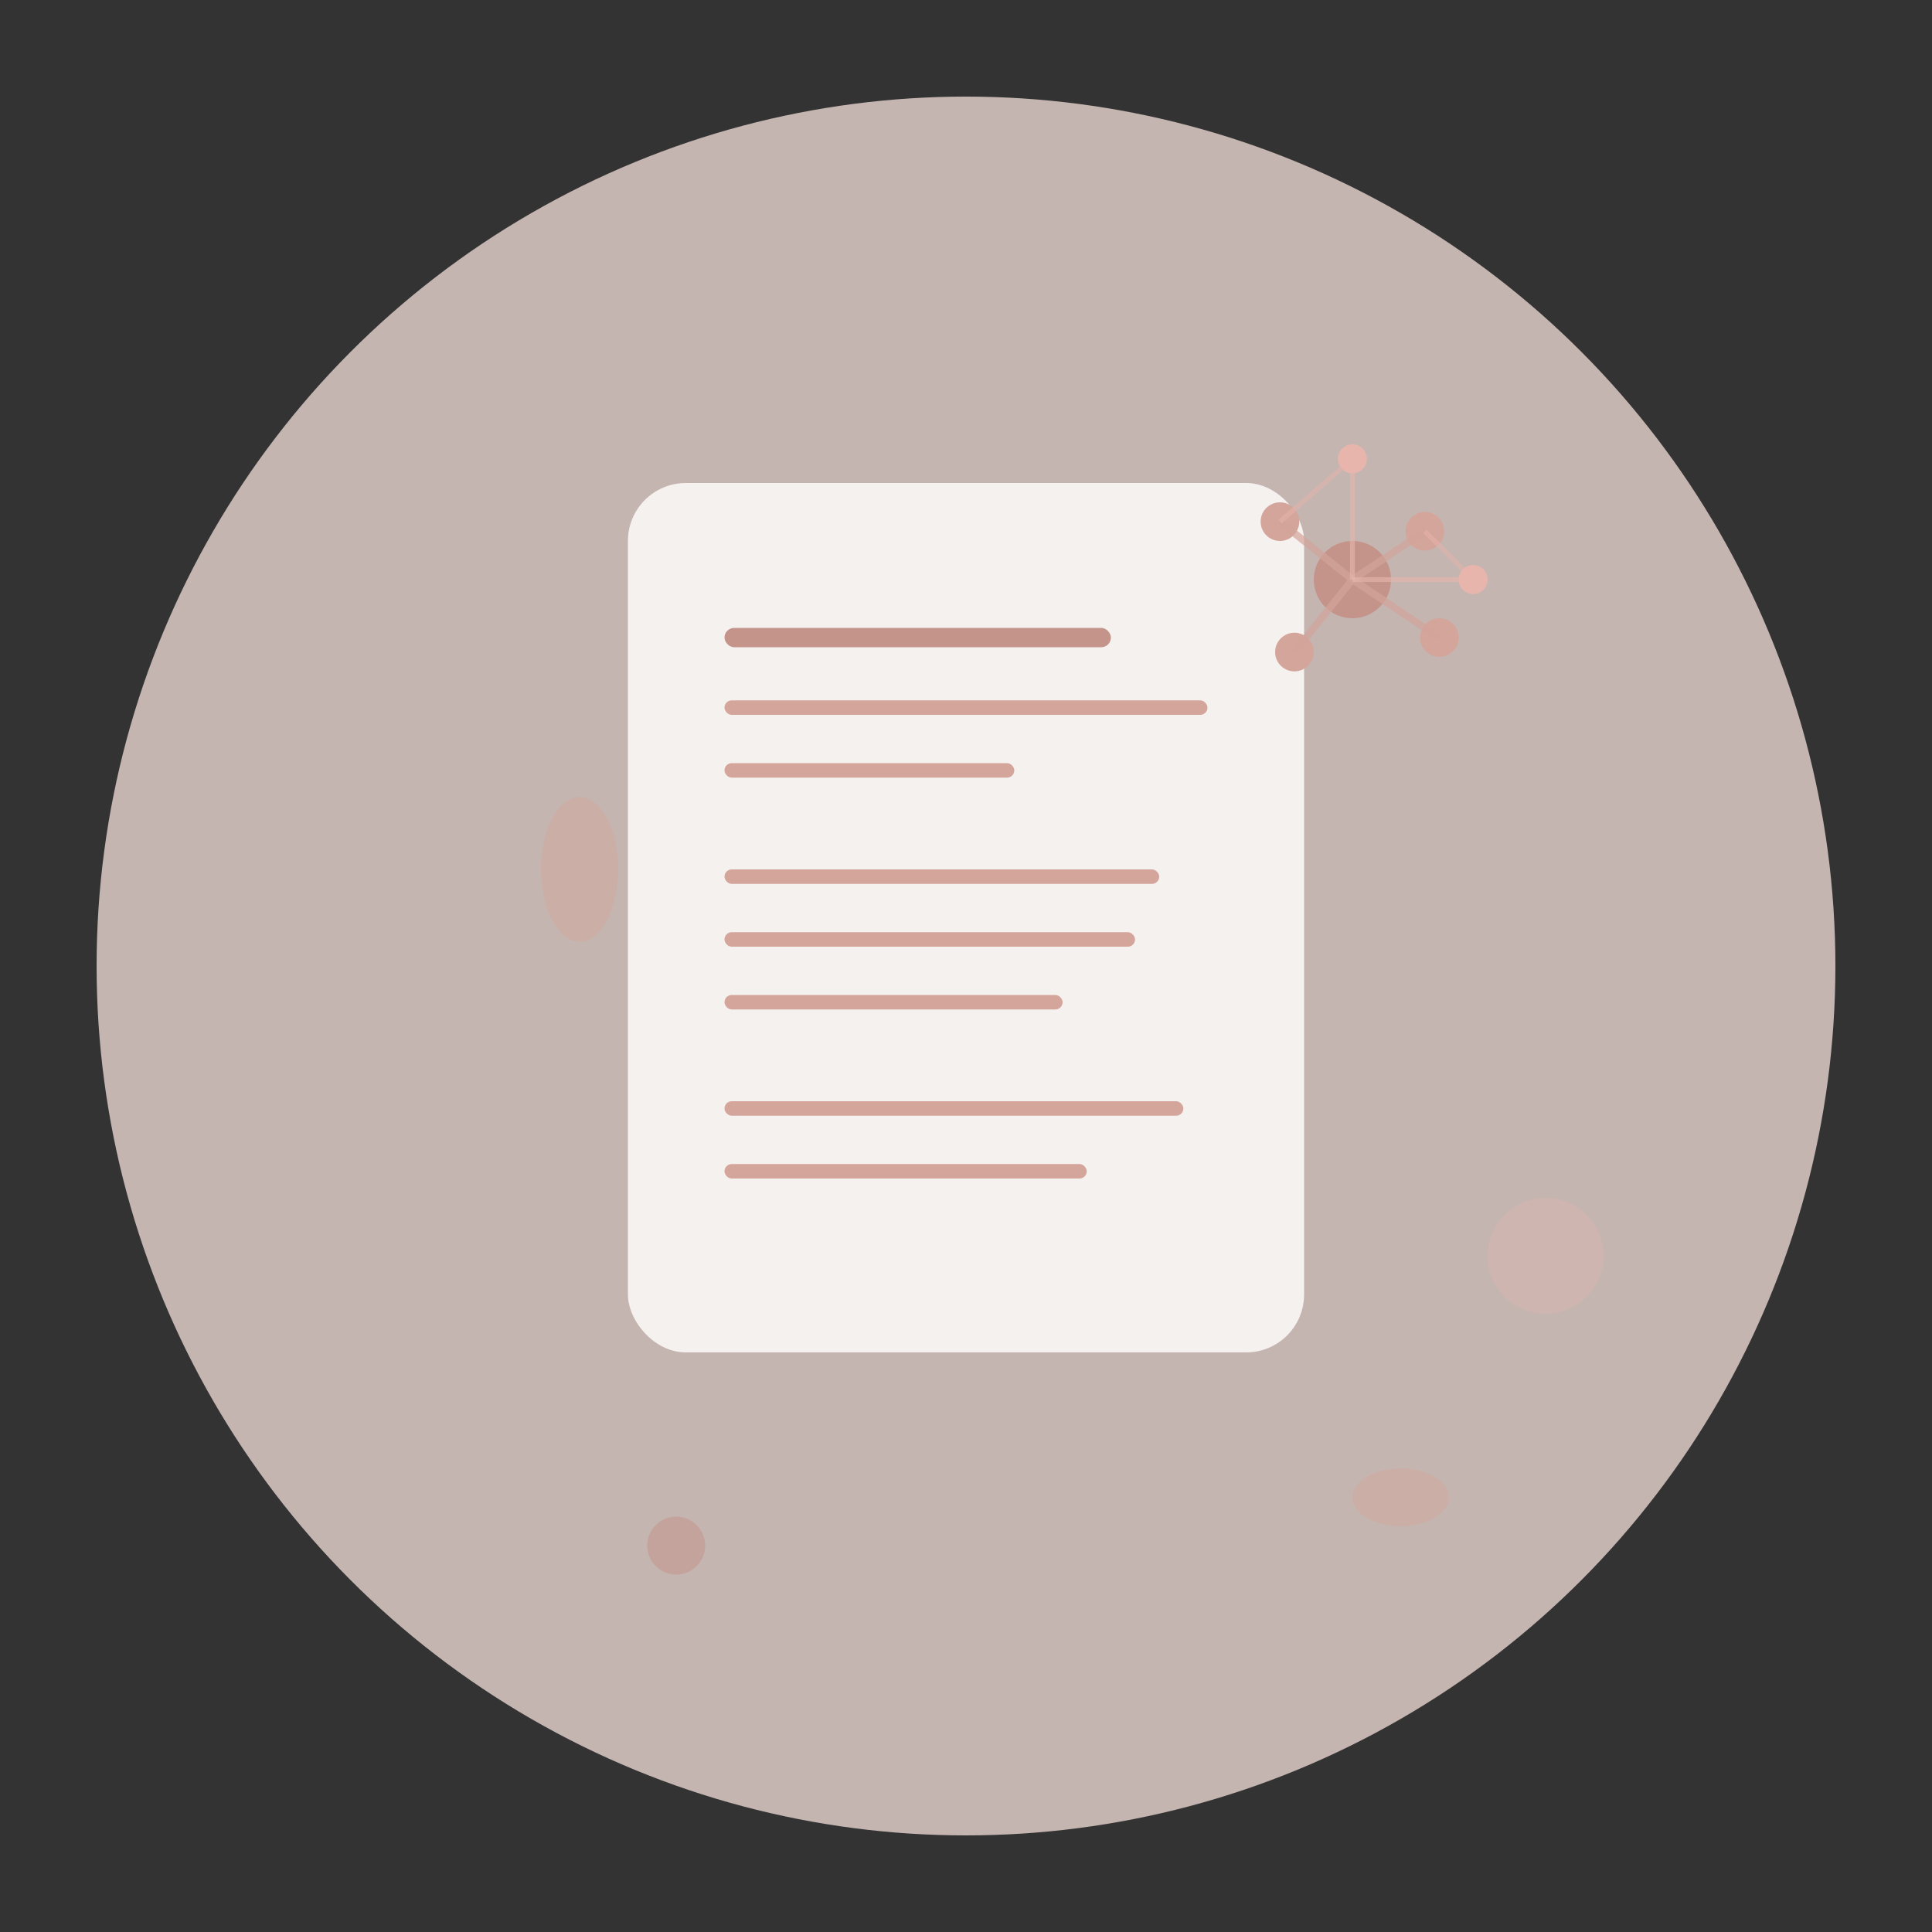 <svg viewBox="0 0 400 400" xmlns="http://www.w3.org/2000/svg">
  <rect x="0" y="0" width="400" height="400" fill="#333333" stroke="none"/>
  <!-- Background circle -->
  <circle cx="200" cy="200" r="180" fill="#e8d5d1" opacity="0.8"/>
  
  <!-- Document shape -->
  <rect x="130" y="100" width="140" height="180" rx="12" ry="12" fill="#f5f1ef"/>
  
  <!-- Document lines representing CV content -->
  <rect x="150" y="130" width="80" height="4" rx="2" fill="#c4938a"/>
  <rect x="150" y="145" width="100" height="3" rx="1.5" fill="#d4a59a"/>
  <rect x="150" y="158" width="60" height="3" rx="1.5" fill="#d4a59a"/>
  
  <rect x="150" y="180" width="90" height="3" rx="1.5" fill="#d4a59a"/>
  <rect x="150" y="193" width="85" height="3" rx="1.5" fill="#d4a59a"/>
  <rect x="150" y="206" width="70" height="3" rx="1.5" fill="#d4a59a"/>
  
  <rect x="150" y="228" width="95" height="3" rx="1.5" fill="#d4a59a"/>
  <rect x="150" y="241" width="75" height="3" rx="1.5" fill="#d4a59a"/>
  
  <!-- AI brain/neural network element -->
  <g transform="translate(280, 120)">
    <!-- Central node -->
    <circle cx="0" cy="0" r="8" fill="#c4938a"/>
    
    <!-- Connected nodes -->
    <circle cx="-15" cy="-12" r="4" fill="#d4a59a"/>
    <circle cx="15" cy="-10" r="4" fill="#d4a59a"/>
    <circle cx="-12" cy="15" r="4" fill="#d4a59a"/>
    <circle cx="18" cy="12" r="4" fill="#d4a59a"/>
    <circle cx="0" cy="-25" r="3" fill="#e8b5ac"/>
    <circle cx="25" cy="0" r="3" fill="#e8b5ac"/>
    
    <!-- Connecting lines -->
    <line x1="0" y1="0" x2="-15" y2="-12" stroke="#d4a59a" stroke-width="1.5" opacity="0.7"/>
    <line x1="0" y1="0" x2="15" y2="-10" stroke="#d4a59a" stroke-width="1.5" opacity="0.7"/>
    <line x1="0" y1="0" x2="-12" y2="15" stroke="#d4a59a" stroke-width="1.5" opacity="0.7"/>
    <line x1="0" y1="0" x2="18" y2="12" stroke="#d4a59a" stroke-width="1.5" opacity="0.7"/>
    <line x1="0" y1="0" x2="0" y2="-25" stroke="#e8b5ac" stroke-width="1" opacity="0.6"/>
    <line x1="0" y1="0" x2="25" y2="0" stroke="#e8b5ac" stroke-width="1" opacity="0.6"/>
    
    <!-- Additional neural connections -->
    <line x1="-15" y1="-12" x2="0" y2="-25" stroke="#e8b5ac" stroke-width="1" opacity="0.5"/>
    <line x1="15" y1="-10" x2="25" y2="0" stroke="#e8b5ac" stroke-width="1" opacity="0.5"/>
  </g>
  
  <!-- Subtle accent elements -->
  <ellipse cx="120" cy="180" rx="8" ry="15" fill="#d4a59a" opacity="0.4"/>
  <circle cx="320" cy="260" r="12" fill="#e8b5ac" opacity="0.3"/>
  
  <!-- Small decorative elements -->
  <circle cx="140" cy="320" r="6" fill="#c4938a" opacity="0.5"/>
  <ellipse cx="290" cy="310" rx="10" ry="6" fill="#d4a59a" opacity="0.4"/>
</svg>